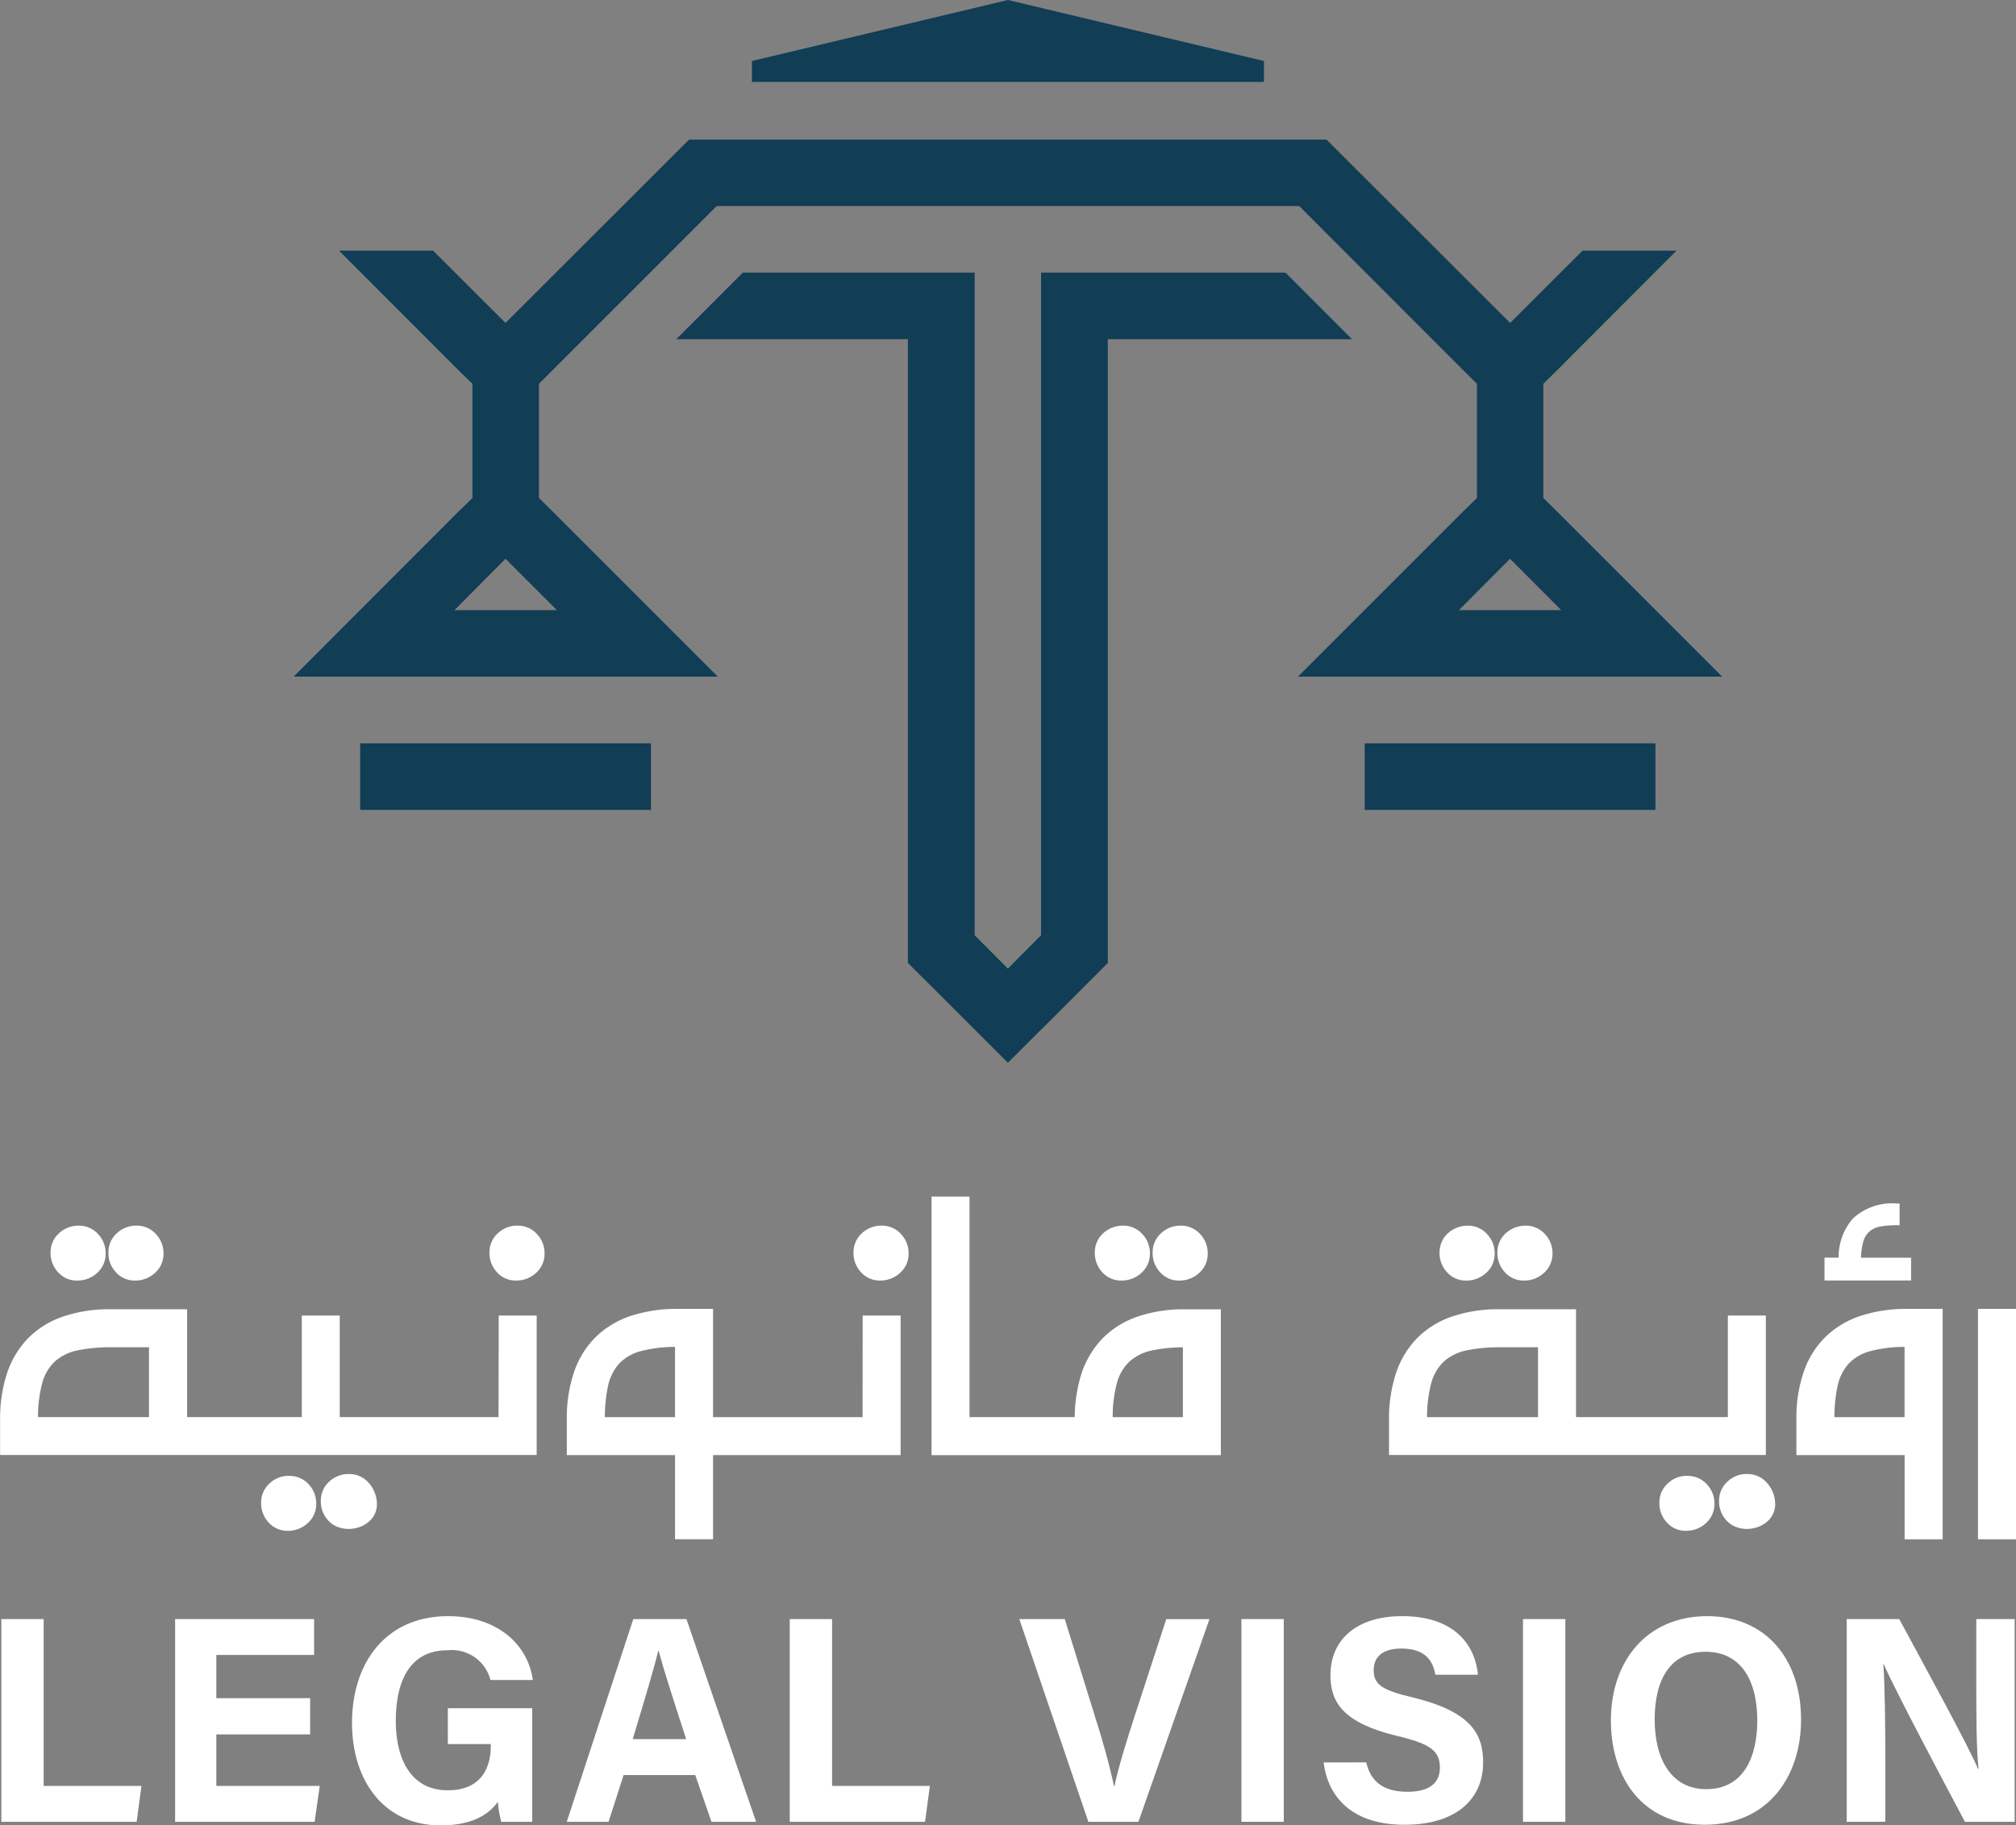 <svg xmlns="http://www.w3.org/2000/svg" version="1.1" xmlns:xlink="http://www.w3.org/1999/xlink" width="154" height="139.428"><rect width="100%" height="100%" fill="#808080" stroke="none"/><svg xmlns="http://www.w3.org/2000/svg" width="154" height="139.428" viewBox="0 0 154 139.428">
  <g id="SvgjsG1075" data-name="Group 3953" transform="translate(-355.925 -595.279)">
    <g id="SvgjsG1074" data-name="Group 3947" transform="translate(378.356 595.279)">
      <path id="SvgjsPath1073" data-name="Path 90" d="M443.611,622.421h18.651l-5.083-5.086H438.51V667.95l-2.532,2.55-2.54-2.55V617.336H415.727l-5.084,5.086h17.695v47.641l4.051,4.038,3.588,3.585,3.6-3.585,4.034-4.038V622.421Z" transform="translate(-381.416 -596.512)" fill="#113D55" fill-rule="evenodd"></path>
      <rect id="SvgjsRect1072" data-name="Rectangle 68" width="22.211" height="5.086" transform="translate(5.083 56.777)" fill="#113D55"></rect>
      <rect id="SvgjsRect1071" data-name="Rectangle 69" width="22.211" height="5.086" transform="translate(81.815 56.777)" fill="#113D55"></rect>
      <path id="SvgjsPath1070" data-name="Path 91" d="M469.007,634.992l-12.6,12.6h32.4l-12.6-12.6-1.061-1.044v-8.722l1.061-1.043,9.11-9.128h-7.169l-5.539,5.522-14.02-14h-48.7l-14.02,14-5.53-5.522h-7.186l9.119,9.128,1.071,1.043v8.722l-1.071,1.044-12.587,12.6h32.4l-12.6-12.6-1.061-1.044v-8.722l13.58-13.579h44.494l12.527,12.536,1.053,1.043v8.722Zm-69.212,7.523H391.97l3.9-3.925Zm72.81-3.925,3.909,3.925H468.7Z" transform="translate(-379.685 -595.91)" fill="#113D55" fill-rule="evenodd"></path>
      <path id="SvgjsPath1069" data-name="Path 92" d="M416.767,599.939v1.6h39.112v-1.6l-19.556-4.66Z" transform="translate(-381.758 -595.279)" fill="#113D55"></path>
    </g>
    <g id="SvgjsG1068" data-name="Group 3952" transform="translate(355.925 686.675)">
      <path id="SvgjsPath1067" data-name="Path 7276" d="M362.051,698.637a2.2,2.2,0,0,0,1.513-.573,1.939,1.939,0,0,0,.662-1.455,2.121,2.121,0,0,0-.56-1.5,1.953,1.953,0,0,0-1.469-.664,2.165,2.165,0,0,0-1.515.56,1.95,1.95,0,0,0-.664,1.468,2.131,2.131,0,0,0,.56,1.517,1.9,1.9,0,0,0,1.473.649" transform="translate(-356.154 -692.22)" fill="#fff"></path>
      <path id="SvgjsPath1066" data-name="Path 7277" d="M366.731,698.637a2.2,2.2,0,0,0,1.512-.573,1.942,1.942,0,0,0,.662-1.455,2.121,2.121,0,0,0-.56-1.5,1.953,1.953,0,0,0-1.469-.664,2.137,2.137,0,0,0-1.515.56,1.95,1.95,0,0,0-.664,1.468,2.131,2.131,0,0,0,.56,1.517,1.9,1.9,0,0,0,1.474.649" transform="translate(-356.415 -692.22)" fill="#fff"></path>
      <path id="SvgjsPath1065" data-name="Path 7278" d="M384.063,714.539h-.048a2.13,2.13,0,0,0-1.468.56,1.946,1.946,0,0,0-.664,1.468,2.137,2.137,0,0,0,.561,1.516,1.839,1.839,0,0,0,.718.492,2.351,2.351,0,0,0,.84.158,2.523,2.523,0,0,0,.832-.142,2.148,2.148,0,0,0,.736-.431,1.726,1.726,0,0,0,.591-1.478,2.432,2.432,0,0,0-.628-1.478,1.948,1.948,0,0,0-1.47-.664" transform="translate(-357.376 -693.343)" fill="#fff"></path>
      <path id="SvgjsPath1064" data-name="Path 7279" d="M379.233,714.689a2.1,2.1,0,0,0-1.516.56,1.945,1.945,0,0,0-.663,1.469,2.136,2.136,0,0,0,.56,1.516,1.9,1.9,0,0,0,1.473.65,2.194,2.194,0,0,0,1.512-.574,1.933,1.933,0,0,0,.664-1.455,2.117,2.117,0,0,0-.56-1.5,1.944,1.944,0,0,0-1.469-.664" transform="translate(-357.106 -693.352)" fill="#fff"></path>
      <path id="SvgjsPath1063" data-name="Path 7280" d="M394.009,709.447H381.879v-7.759h-2.9v7.759h-8.761v-8.24h-6.02v0a10.838,10.838,0,0,0-3.517.58,6.861,6.861,0,0,0-2.674,1.7,7.051,7.051,0,0,0-1.569,2.684,11.126,11.126,0,0,0-.506,3.27l0,2.9h40.989V701.688h-2.9Zm-34.851-2.624a3.491,3.491,0,0,1,.988-1.655,3.78,3.78,0,0,1,1.715-.822,12.384,12.384,0,0,1,2.58-.234h2.866v5.335h-8.476a9.86,9.86,0,0,1,.327-2.624" transform="translate(-355.925 -692.598)" fill="#fff"></path>
      <path id="SvgjsPath1062" data-name="Path 7281" d="M397.709,694.443a2.136,2.136,0,0,0-1.515.56,1.95,1.95,0,0,0-.664,1.468,2.136,2.136,0,0,0,.561,1.517,1.9,1.9,0,0,0,1.472.649,2.2,2.2,0,0,0,1.513-.573,1.939,1.939,0,0,0,.662-1.455,2.114,2.114,0,0,0-.559-1.5,1.951,1.951,0,0,0-1.47-.664" transform="translate(-358.14 -692.22)" fill="#fff"></path>
      <path id="SvgjsPath1061" data-name="Path 7282" d="M427.163,694.443a2.178,2.178,0,0,0-1.515.56,1.95,1.95,0,0,0-.664,1.468,2.133,2.133,0,0,0,.56,1.516,1.9,1.9,0,0,0,1.473.649,2.2,2.2,0,0,0,1.513-.573,1.939,1.939,0,0,0,.662-1.455,2.114,2.114,0,0,0-.559-1.5,1.951,1.951,0,0,0-1.47-.664" transform="translate(-359.786 -692.22)" fill="#fff"></path>
      <path id="SvgjsPath1060" data-name="Path 7283" d="M424.381,709.446H412.959v-8.269h-2.906v0a11.29,11.29,0,0,0-3.282.506,7.031,7.031,0,0,0-2.7,1.571,6.839,6.839,0,0,0-1.705,2.672,10.808,10.808,0,0,0-.579,3.519l0,2.9h8.267v6.427h2.906v-6.427h14.326V701.687h-2.9Zm-19.456-2.331a3.779,3.779,0,0,1,.821-1.715,3.5,3.5,0,0,1,1.668-.988,10.033,10.033,0,0,1,2.639-.327v5.361h-5.361a11.877,11.877,0,0,1,.232-2.331" transform="translate(-358.489 -692.596)" fill="#fff"></path>
      <path id="SvgjsPath1059" data-name="Path 7284" d="M451.223,698.637a2.2,2.2,0,0,0,1.512-.573,1.946,1.946,0,0,0,.662-1.455,2.123,2.123,0,0,0-.559-1.5,1.959,1.959,0,0,0-1.469-.664h-.043a2.124,2.124,0,0,0-1.471.559,1.951,1.951,0,0,0-.666,1.469,2.124,2.124,0,0,0,.56,1.517,1.9,1.9,0,0,0,1.474.649" transform="translate(-361.14 -692.22)" fill="#fff"></path>
      <path id="SvgjsPath1058" data-name="Path 7285" d="M446.543,698.637a2.2,2.2,0,0,0,1.512-.573,1.938,1.938,0,0,0,.664-1.456,2.126,2.126,0,0,0-.561-1.5,1.959,1.959,0,0,0-1.469-.664,2.216,2.216,0,0,0-1.516.56,1.954,1.954,0,0,0-.662,1.468,2.134,2.134,0,0,0,.558,1.517,1.907,1.907,0,0,0,1.474.649" transform="translate(-360.878 -692.22)" fill="#fff"></path>
      <path id="SvgjsPath1057" data-name="Path 7286" d="M450.5,700.7a10.829,10.829,0,0,0-3.517.58,6.855,6.855,0,0,0-2.673,1.7,7.11,7.11,0,0,0-1.573,2.685,11.277,11.277,0,0,0-.5,3.269H434.2V692.088h-2.9v19.754h22.1V700.7H450.5Zm0,8.238h-5.362a9.779,9.779,0,0,1,.329-2.624,3.457,3.457,0,0,1,.988-1.655,3.746,3.746,0,0,1,1.713-.822,12.028,12.028,0,0,1,2.332-.232Z" transform="translate(-360.14 -692.088)" fill="#fff"></path>
      <path id="SvgjsPath1056" data-name="Path 7287" d="M479.117,698.637a2.2,2.2,0,0,0,1.512-.573,1.938,1.938,0,0,0,.664-1.456,2.127,2.127,0,0,0-.561-1.5,1.959,1.959,0,0,0-1.469-.664,2.233,2.233,0,0,0-1.516.56,1.947,1.947,0,0,0-.662,1.468,2.134,2.134,0,0,0,.558,1.517,1.907,1.907,0,0,0,1.474.649" transform="translate(-362.7 -692.22)" fill="#fff"></path>
      <path id="SvgjsPath1055" data-name="Path 7288" d="M474.439,698.637a2.2,2.2,0,0,0,1.512-.573,1.942,1.942,0,0,0,.662-1.455,2.113,2.113,0,0,0-.561-1.5,1.953,1.953,0,0,0-1.469-.664,2.233,2.233,0,0,0-1.516.56,1.954,1.954,0,0,0-.662,1.468,2.124,2.124,0,0,0,.56,1.517,1.9,1.9,0,0,0,1.474.649" transform="translate(-362.438 -692.22)" fill="#fff"></path>
      <path id="SvgjsPath1054" data-name="Path 7289" d="M497.1,701.688h-2.9v7.759H482.6v-8.24h-6.02v0a10.833,10.833,0,0,0-3.517.58,6.883,6.883,0,0,0-2.673,1.7,7.046,7.046,0,0,0-1.57,2.684,11.173,11.173,0,0,0-.506,3.27l0,2.9H497.1Zm-25.551,5.136a3.494,3.494,0,0,1,.988-1.655,3.75,3.75,0,0,1,1.714-.822,12.41,12.41,0,0,1,2.58-.234h2.867v5.335h-8.476a9.827,9.827,0,0,1,.327-2.624" transform="translate(-362.209 -692.598)" fill="#fff"></path>
      <path id="SvgjsPath1053" data-name="Path 7290" d="M497.2,714.539a2.093,2.093,0,0,0-1.516.56,1.95,1.95,0,0,0-.662,1.468,2.129,2.129,0,0,0,.561,1.516,1.839,1.839,0,0,0,.718.492,2.345,2.345,0,0,0,.838.158,2.525,2.525,0,0,0,.833-.142,2.128,2.128,0,0,0,.736-.431,1.736,1.736,0,0,0,.592-1.478,2.414,2.414,0,0,0-.631-1.478,1.942,1.942,0,0,0-1.47-.664" transform="translate(-363.703 -693.343)" fill="#fff"></path>
      <path id="SvgjsPath1052" data-name="Path 7291" d="M492.369,714.689a2.065,2.065,0,0,0-1.516.56,1.947,1.947,0,0,0-.662,1.469,2.138,2.138,0,0,0,.559,1.516,1.9,1.9,0,0,0,1.473.65,2.2,2.2,0,0,0,1.512-.574,1.937,1.937,0,0,0,.662-1.454,2.115,2.115,0,0,0-.558-1.5,1.947,1.947,0,0,0-1.47-.664" transform="translate(-363.433 -693.352)" fill="#fff"></path>
      <path id="SvgjsPath1051" data-name="Path 7292" d="M509.54,701.178a11.29,11.29,0,0,0-3.279.506,7.067,7.067,0,0,0-2.7,1.571,6.85,6.85,0,0,0-1.705,2.674,10.789,10.789,0,0,0-.58,3.518l0,2.9h8.268v6.429h2.907v-17.6H509.54Zm-5.126,5.935a3.751,3.751,0,0,1,.821-1.714,3.49,3.49,0,0,1,1.666-.987,10.042,10.042,0,0,1,2.639-.328v5.362h-5.36a11.672,11.672,0,0,1,.233-2.333" transform="translate(-364.052 -692.596)" fill="#fff"></path>
      <path id="SvgjsPath1050" data-name="Path 7293" d="M510.166,696.792h-3.819a4.69,4.69,0,0,1,.158-1.2,1.637,1.637,0,0,1,.464-.789,1.7,1.7,0,0,1,.805-.381,6.4,6.4,0,0,1,1.265-.11h.249v-1.659h-.249a4.354,4.354,0,0,0-3.34,1.171,4.46,4.46,0,0,0-1.066,2.963h-1.081v1.745h6.614Z" transform="translate(-364.18 -692.12)" fill="#fff"></path>
      <rect id="SvgjsRect1049" data-name="Rectangle 2257" width="2.906" height="17.602" transform="translate(151.094 8.58)" fill="#fff"></rect>
      <path id="SvgjsPath1048" data-name="Path 7294" d="M356.033,726.275h3.234v12.743h7.471l-.37,2.743H356.033Z" transform="translate(-355.931 -694)" fill="#fff"></path>
      <path id="SvgjsPath1047" data-name="Path 7295" d="M380.408,735.086h-7.166v3.932h7.9l-.391,2.743H370.094V726.275h10.618v2.742h-7.47v3.3h7.166Z" transform="translate(-356.717 -694)" fill="#fff"></path>
      <path id="SvgjsPath1046" data-name="Path 7296" d="M398.176,741.748h-2.367a8.614,8.614,0,0,1-.261-1.528c-.825,1.168-2.28,1.8-4.365,1.8-4.342,0-6.774-3.419-6.774-7.823,0-4.653,2.627-8.158,7.339-8.158,3.843,0,6.123,2.247,6.471,4.876h-3.235a3.045,3.045,0,0,0-3.279-2.27c-3.083,0-3.952,2.675-3.952,5.394,0,2.674,1,5.3,3.974,5.3,2.758,0,3.28-2,3.28-3.371v-.156h-3.28v-2.743h6.449Z" transform="translate(-357.518 -693.986)" fill="#fff"></path>
      <path id="SvgjsPath1045" data-name="Path 7297" d="M406.127,738.188l-1.152,3.573h-3.192l5.082-15.485h4.061l5.32,15.485h-3.409l-1.238-3.573Zm4.777-2.743c-1.065-3.282-1.737-5.37-2.107-6.763h-.021c-.369,1.528-1.108,3.955-1.954,6.763Z" transform="translate(-358.489 -694)" fill="#fff"></path>
      <path id="SvgjsPath1044" data-name="Path 7298" d="M419.826,726.275h3.234v12.743h7.471l-.37,2.743H419.826Z" transform="translate(-359.498 -694)" fill="#fff"></path>
      <path id="SvgjsPath1043" data-name="Path 7299" d="M443.676,741.761,438.4,726.275h3.474l2.215,7.148c.695,2.158,1.2,4,1.542,5.6h.042c.306-1.46.892-3.348,1.608-5.551l2.346-7.192h3.3L447.5,741.761Z" transform="translate(-360.537 -694)" fill="#fff"></path>
      <rect id="SvgjsRect1042" data-name="Rectangle 2258" width="3.235" height="15.486" transform="translate(94.831 32.275)" fill="#fff"></rect>
      <path id="SvgjsPath1041" data-name="Path 7300" d="M466.281,737.208c.346,1.549,1.411,2.246,3.148,2.246s2.475-.719,2.475-1.843c0-1.281-.717-1.82-3.28-2.427-4.081-.988-5.08-2.539-5.08-4.629,0-2.7,1.954-4.517,5.493-4.517,3.975,0,5.559,2.2,5.777,4.473h-3.256c-.175-.968-.673-2-2.606-2-1.326,0-2.106.563-2.106,1.663,0,1.08.629,1.529,3.062,2.09,4.342,1.079,5.3,2.743,5.3,4.946,0,2.809-2.064,4.763-6.015,4.763-3.8,0-5.819-1.932-6.168-4.763Z" transform="translate(-361.913 -693.986)" fill="#fff"></path>
      <rect id="SvgjsRect1040" data-name="Rectangle 2259" width="3.234" height="15.486" transform="translate(116.34 32.275)" fill="#fff"></rect>
      <path id="SvgjsPath1039" data-name="Path 7301" d="M500.794,733.948c0,4.315-2.5,8.024-7.361,8.024-4.712,0-7.165-3.527-7.165-7.978,0-4.494,2.713-7.955,7.359-7.955,4.387,0,7.167,3.168,7.167,7.91m-11.182-.021c0,3.034,1.281,5.326,3.93,5.326,2.888,0,3.908-2.493,3.908-5.259,0-2.943-1.172-5.236-3.951-5.236-2.715,0-3.887,2.156-3.887,5.17" transform="translate(-363.213 -693.986)" fill="#fff"></path>
      <path id="SvgjsPath1038" data-name="Path 7302" d="M505.345,741.761V726.275h4.017c1.866,3.461,5.32,9.755,6.015,11.441h.042c-.173-1.62-.173-4.315-.173-6.855v-4.586h2.931v15.486h-3.8c-1.608-3.034-5.429-10.226-6.189-12.025h-.042c.109,1.349.152,4.541.152,7.3v4.72Z" transform="translate(-364.28 -694)" fill="#fff"></path>
    </g>
  </g>
</svg><style>@media (prefers-color-scheme: light) { :root { filter: none; } }
@media (prefers-color-scheme: dark) { :root { filter: none; } }
</style></svg>